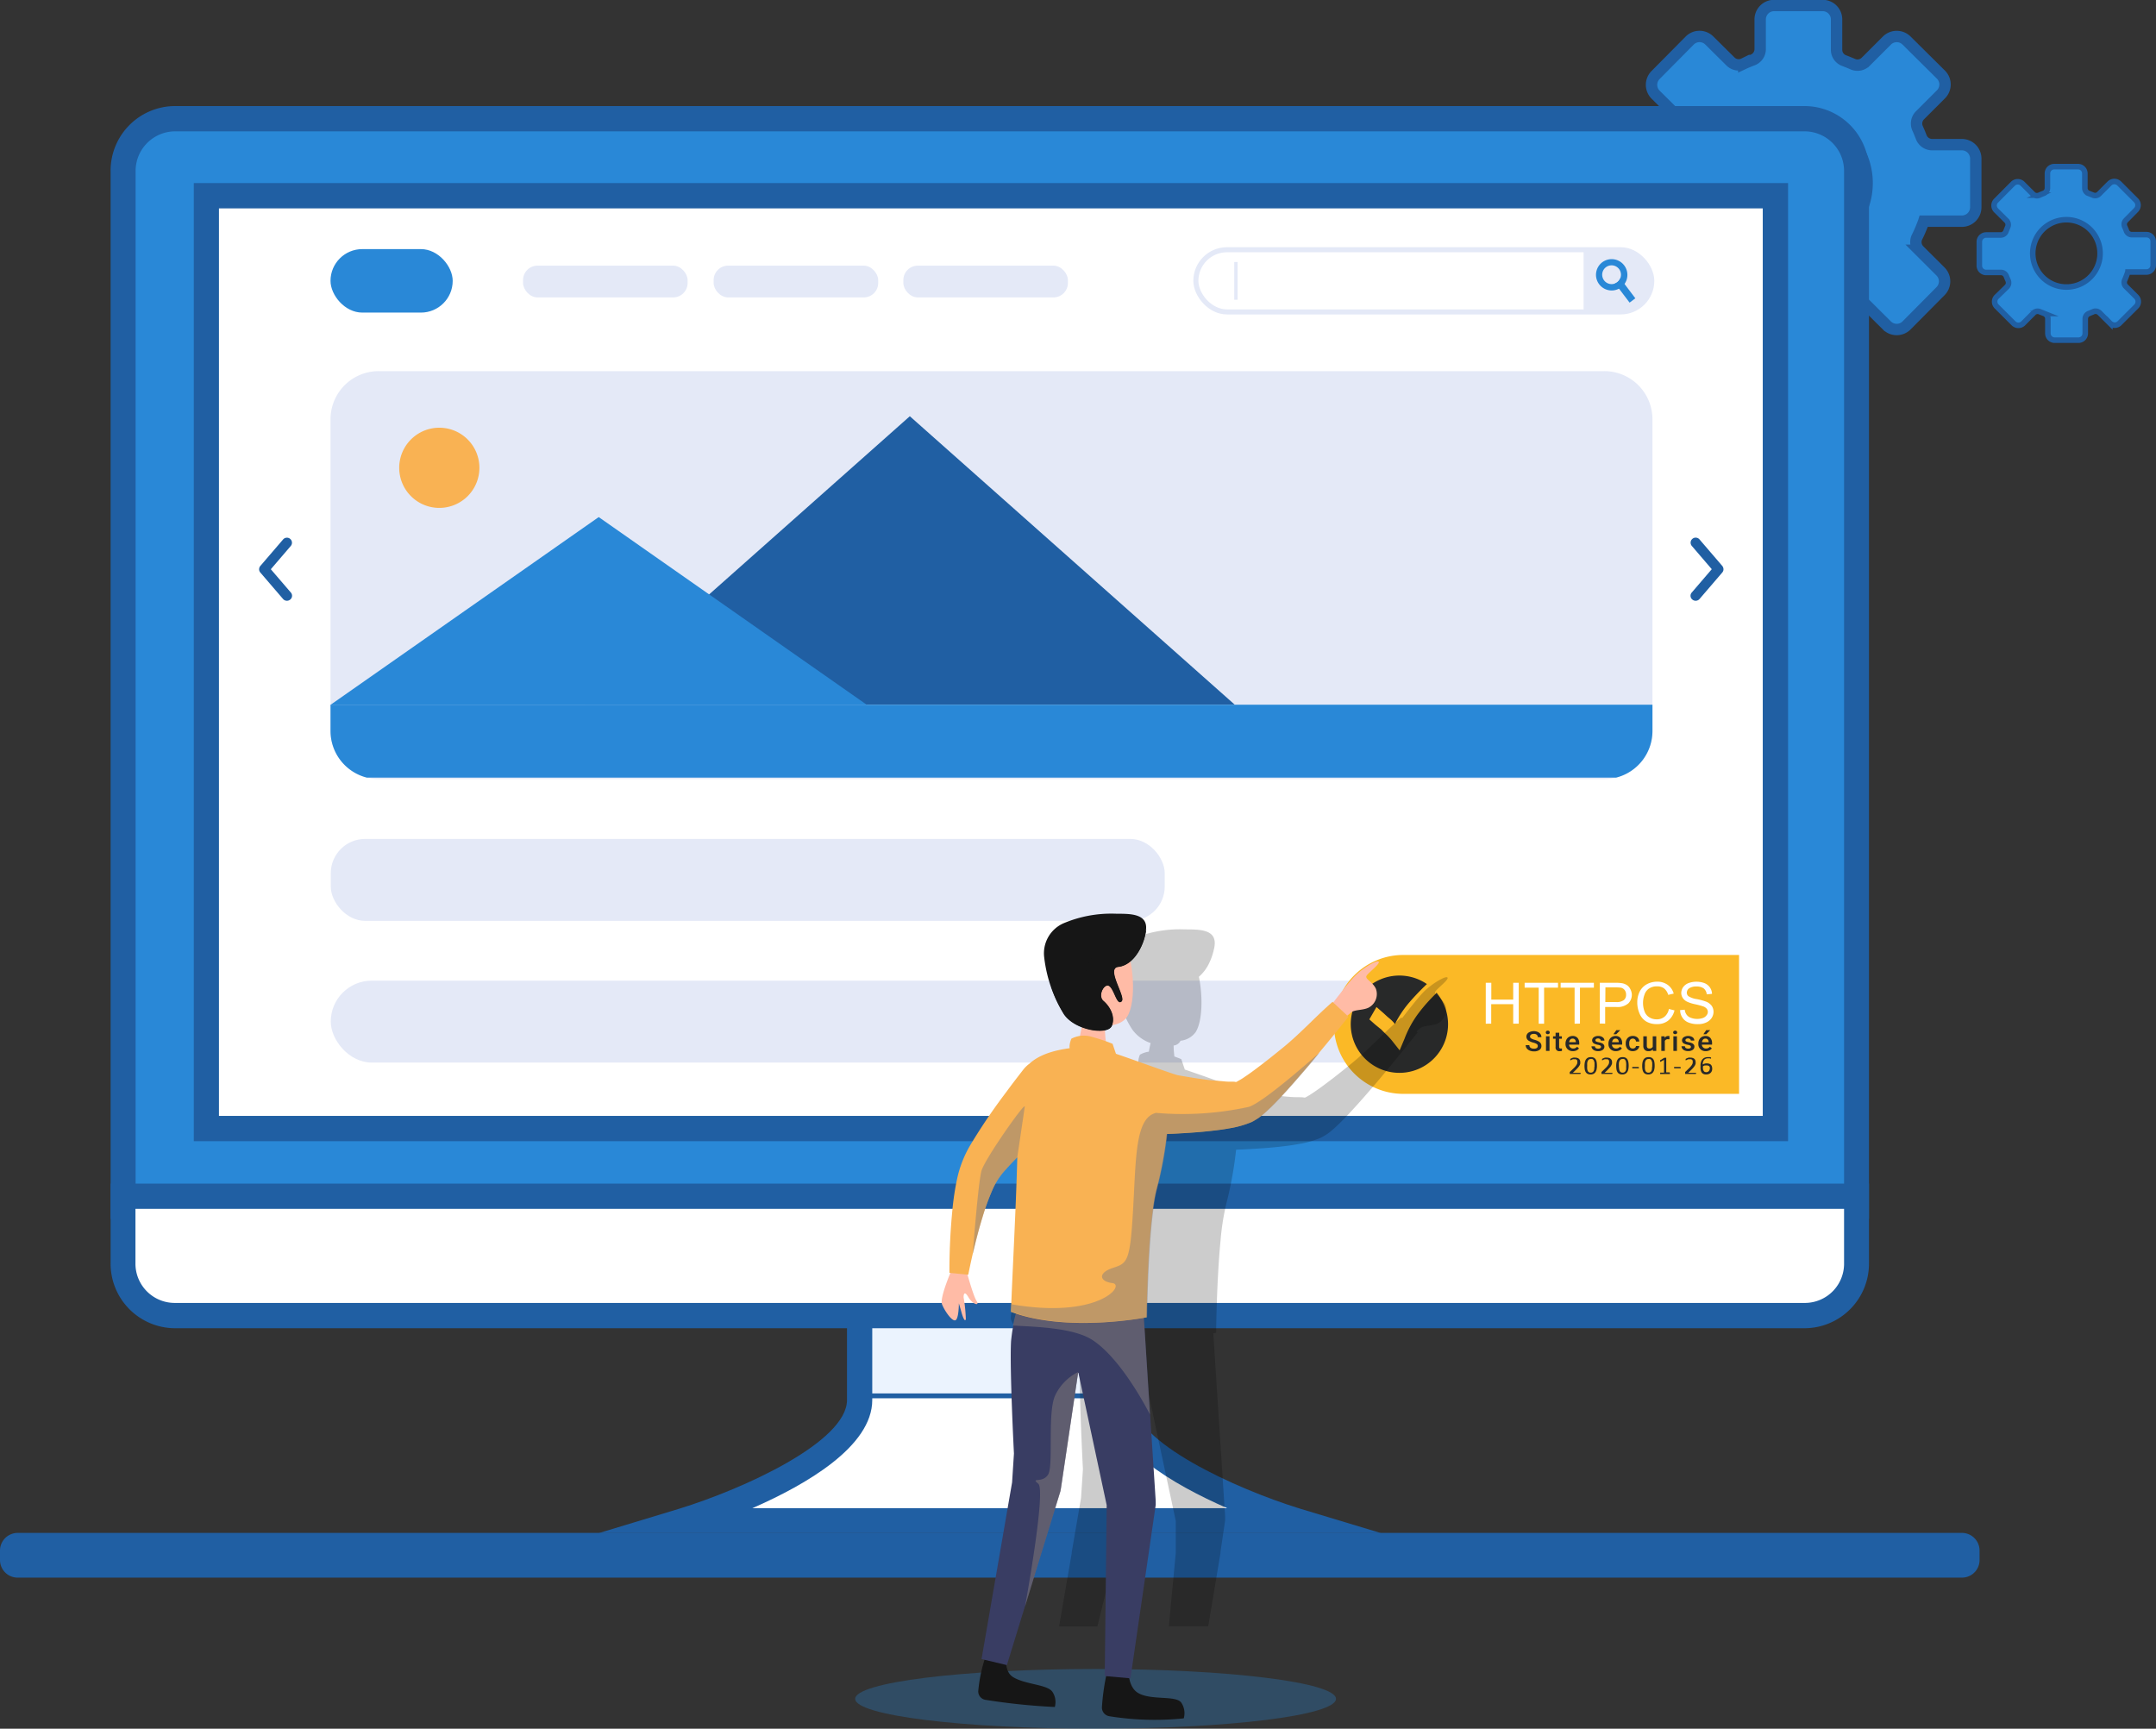 <svg xmlns="http://www.w3.org/2000/svg" viewBox="0 0 443.11 355.32"><rect x="0" y="0" width="443.11" height="355.32" fill="#333333" stroke="none"/><defs><style>.cls-1,.cls-13{isolation:isolate;}.cls-2{fill:#fff;}.cls-13,.cls-3,.cls-4,.cls-7{fill:#2988d7;}.cls-3,.cls-4,.cls-5{stroke:#205fa3;}.cls-10,.cls-3,.cls-4,.cls-5{stroke-miterlimit:10;}.cls-3{stroke-width:2.34px;}.cls-4{stroke-width:1.14px;}.cls-5{fill:#ebf3fe;}.cls-6{fill:#205fa3;}.cls-8{fill:#e4e9f7;}.cls-9{fill:#f9b253;}.cls-10{fill:none;stroke:#e4e9f7;stroke-width:1.04px;}.cls-11{fill:#fbb926;}.cls-12{fill:#282929;}.cls-13{opacity:0.3;}.cls-14{opacity:0.2;}.cls-15{fill:#161616;}.cls-16{fill:#393d63;}.cls-17{fill:#877f7d;opacity:0.5;mix-blend-mode:multiply;}.cls-18{fill:#ffbba6;}</style></defs><g class="cls-1"><g id="Calque_2" data-name="Calque 2"><g id="Calque_94" data-name="Calque 94"><rect class="cls-2" x="217.23" y="162.09" width="69.63" height="16.15" rx="6.9"/><rect class="cls-2" x="205.56" y="217.97" width="33.23" height="16.15" rx="7.45"/><rect class="cls-2" x="253.62" y="217.97" width="33.23" height="16.15" rx="7.45"/><path class="cls-3" d="M395.39,45.46h7.82a2.86,2.86,0,0,0,2.86-2.87v-10a2.87,2.87,0,0,0-2.87-2.86h-6.12a2.4,2.4,0,0,1-2.24-1.6c-.22-.57-.45-1.13-.7-1.69a2.4,2.4,0,0,1,.44-2.72l4.33-4.33a2.86,2.86,0,0,0,0-4.05l-7.06-7a2.87,2.87,0,0,0-4.05,0l-4.36,4.36a2.38,2.38,0,0,1-2.61.5c-.62-.27-1.29-.54-1.87-.76a2.36,2.36,0,0,1-1.5-2.2V4a2.86,2.86,0,0,0-2.86-2.87h-10A2.86,2.86,0,0,0,361.76,4v6.12a2.39,2.39,0,0,1-1.6,2.23c-.6.23-1.19.47-1.77.74a2.38,2.38,0,0,1-2.72-.44l-4.35-4.31a2.85,2.85,0,0,0-4.05,0l-7,7.07a2.86,2.86,0,0,0,0,4.05l4.38,4.35a2.38,2.38,0,0,1,.5,2.61c-.26.62-.53,1.29-.75,1.87a2.36,2.36,0,0,1-2.2,1.5l-6.18,0a2.86,2.86,0,0,0-2.86,2.87l0,10A2.86,2.86,0,0,0,336,45.56h6.12a2.4,2.4,0,0,1,2.24,1.6c.22.57.45,1.13.7,1.68a2.38,2.38,0,0,1-.44,2.72l-4.32,4.34a2.87,2.87,0,0,0,0,4l7.06,7a2.87,2.87,0,0,0,4.06,0l4.35-4.37a2.36,2.36,0,0,1,2.61-.5c.62.26,1.29.53,1.87.75a2.36,2.36,0,0,1,1.5,2.2v6.19a2.87,2.87,0,0,0,2.87,2.86l10,0a2.87,2.87,0,0,0,2.86-2.87V65.09a2.4,2.4,0,0,1,1.6-2.24c.57-.22,1.13-.45,1.69-.71a2.39,2.39,0,0,1,2.71.45l4.34,4.32a2.86,2.86,0,0,0,4,0l7-7.06a2.86,2.86,0,0,0,0-4.05l-4.37-4.36a2.38,2.38,0,0,1-.5-2.61C394.71,47.34,395.36,45.56,395.39,45.46ZM355.71,35.08a14.13,14.13,0,1,1,8.8,15.72A14.14,14.14,0,0,1,355.71,35.08Z"/><path class="cls-4" d="M437.31,55.91h3.83a1.4,1.4,0,0,0,1.4-1.4V49.63a1.39,1.39,0,0,0-1.41-1.4h-3a1.18,1.18,0,0,1-1.1-.79c-.1-.28-.22-.55-.34-.82a1.17,1.17,0,0,1,.22-1.33L439,43.17a1.41,1.41,0,0,0,0-2l-3.45-3.45a1.41,1.41,0,0,0-2,0l-2.14,2.14a1.13,1.13,0,0,1-1.27.24l-.92-.37a1.15,1.15,0,0,1-.73-1.08v-3a1.4,1.4,0,0,0-1.41-1.4h-4.88a1.4,1.4,0,0,0-1.4,1.4v3a1.19,1.19,0,0,1-.78,1.1q-.45.17-.87.36a1.17,1.17,0,0,1-1.33-.21l-2.13-2.12a1.4,1.4,0,0,0-2,0l-3.44,3.46a1.4,1.4,0,0,0,0,2l2.15,2.13a1.17,1.17,0,0,1,.24,1.28c-.13.3-.26.63-.37.92a1.15,1.15,0,0,1-1.07.73h-3a1.41,1.41,0,0,0-1.4,1.41v4.88A1.4,1.4,0,0,0,408.26,56h3a1.17,1.17,0,0,1,1.09.78c.11.28.23.55.35.83a1.17,1.17,0,0,1-.22,1.33L410.37,61a1.39,1.39,0,0,0,0,2l3.46,3.45a1.4,1.4,0,0,0,2,0l2.13-2.14a1.17,1.17,0,0,1,1.28-.24l.92.37a1.15,1.15,0,0,1,.73,1.08v3a1.4,1.4,0,0,0,1.4,1.4h4.88a1.4,1.4,0,0,0,1.4-1.4v-3a1.17,1.17,0,0,1,.78-1.09l.83-.35a1.17,1.17,0,0,1,1.33.22l2.12,2.11a1.39,1.39,0,0,0,2,0L439.05,63a1.41,1.41,0,0,0,0-2l-2.14-2.13a1.16,1.16,0,0,1-.24-1.28C437,56.83,437.3,56,437.31,55.91Zm-19.42-5.07a6.92,6.92,0,1,1,4.31,7.69A6.92,6.92,0,0,1,417.89,50.84Z"/><path class="cls-2" d="M230.16,287.76V254.15H176.68v33.61c0,13.65-36.39,24.77-36.39,24.77H266.56S230.16,301.41,230.16,287.76Z"/><path class="cls-5" d="M230.16,286.9V254.15H176.68V286.9Z"/><path class="cls-6" d="M267.27,310.11c-13.35-4.11-34.51-13.78-34.51-22.36V251.48H174.08v36.27c0,8.58-21.16,18.25-34.52,22.36l-16.5,5H283.84Zm-88-22.36V256.68h48.29v31.07c0,9.55,13.61,17.41,24.67,22.24H154.62C165.67,305.16,179.27,297.3,179.27,287.75Z"/><path class="cls-7" d="M371.06,24.46H35.84A10.62,10.62,0,0,0,25.32,35.22V248H381.58V35.22A10.66,10.66,0,0,0,371.06,24.46Z"/><path class="cls-6" d="M371.06,21.8H35.84A13.28,13.28,0,0,0,22.73,35.22v215.3H384.12V35.22A13.28,13.28,0,0,0,371.06,21.8ZM379,245.32H27.87V35.22a8.14,8.14,0,0,1,8-8.22H371.06A8.13,8.13,0,0,1,379,35.22Z"/><rect class="cls-2" x="42.37" y="40.29" width="322.53" height="191.73"/><path class="cls-8" d="M339.62,86.17v64.07a9.89,9.89,0,0,1-7.48,9.59,9.69,9.69,0,0,1-2.43.3H77.84a9.69,9.69,0,0,1-2.43-.3,9.89,9.89,0,0,1-7.48-9.59V86.17a9.9,9.9,0,0,1,9.91-9.89H329.71A9.9,9.9,0,0,1,339.62,86.17Z"/><rect class="cls-8" x="67.98" y="172.43" width="171.4" height="16.84" rx="7.06"/><rect class="cls-8" x="67.98" y="201.56" width="271.63" height="16.84" rx="8.42"/><path class="cls-9" d="M82.21,94.53a8.24,8.24,0,1,0,6.47-6.46A8.24,8.24,0,0,0,82.21,94.53Z"/><polygon class="cls-6" points="120.24 144.82 253.75 144.82 186.99 85.55 120.24 144.82"/><polygon class="cls-7" points="67.93 144.87 178.16 144.87 123.05 106.28 67.93 144.87"/><path class="cls-7" d="M339.62,144.84v5.4a9.89,9.89,0,0,1-7.48,9.59H75.41a9.89,9.89,0,0,1-7.48-9.59v-5.4Z"/><path class="cls-6" d="M354.21,116.9a1.15,1.15,0,0,0-.24-.58l-4.68-5.45a1,1,0,0,0-1.58,1.34h0l4.1,4.78-4.1,4.78a1,1,0,0,0,.11,1.46,1.05,1.05,0,0,0,1.47-.11h0l4.68-5.45a1,1,0,0,0,.24-.77Z"/><rect class="cls-10" x="245.78" y="51.33" width="93.7" height="12.78" rx="6.39"/><path class="cls-8" d="M325.47,51.2h7.62a6.53,6.53,0,0,1,6.53,6.53v0a6.53,6.53,0,0,1-6.53,6.53h-7.62a0,0,0,0,1,0,0V51.2A0,0,0,0,1,325.47,51.2Z"/><path class="cls-7" d="M336.1,61.31l-1.18.89-2.19-2.89-.8-1.05a1.75,1.75,0,0,0,.46-.26,1.94,1.94,0,0,0,.61-.79l.85,1.12Z"/><path class="cls-7" d="M333.78,54.51a3.22,3.22,0,1,0-1,4.8,2.6,2.6,0,0,0,.45-.28,3.4,3.4,0,0,0,.67-.7A3.23,3.23,0,0,0,333.78,54.51ZM332.39,58a1.75,1.75,0,0,1-.46.26,1.93,1.93,0,1,1,.46-.26Z"/><rect class="cls-8" x="253.67" y="53.85" width="0.69" height="7.76"/><rect class="cls-7" x="67.93" y="51.2" width="25.11" height="13.05" rx="6.53"/><rect class="cls-8" x="107.5" y="54.6" width="33.82" height="6.53" rx="2.97"/><rect class="cls-8" x="146.67" y="54.6" width="33.82" height="6.53" rx="2.97"/><rect class="cls-8" x="185.66" y="54.6" width="33.82" height="6.53" rx="2.97"/><path class="cls-6" d="M53.26,116.9a1,1,0,0,0,.24.77l4.68,5.45h0a1.05,1.05,0,0,0,1.47.11,1,1,0,0,0,.11-1.46L55.66,117l4.1-4.78h0a1,1,0,1,0-1.58-1.34l-4.68,5.45a1.06,1.06,0,0,0-.24.58Z"/><path class="cls-2" d="M25.32,245.8v13.78a10.55,10.55,0,0,0,10.52,10.76H371.06a10.59,10.59,0,0,0,10.52-10.76V245.8Z"/><path class="cls-6" d="M22.73,243.27v16.31A13.28,13.28,0,0,0,35.84,273H371.06a13.28,13.28,0,0,0,13.06-13.42V243.27ZM379,259.58a8.06,8.06,0,0,1-7.92,8.22H35.84a8.07,8.07,0,0,1-8-8.22V248.46H379Z"/><path class="cls-6" d="M39.83,37.63V234.56H367.49V37.63ZM362.29,229.36H45V42.83H362.29Z"/><path class="cls-6" d="M406.85,318.7v1.93a3.62,3.62,0,0,1-3.62,3.63H3.62A3.62,3.62,0,0,1,0,320.63V318.7a3.63,3.63,0,0,1,3.62-3.63H403.23A3.63,3.63,0,0,1,406.85,318.7Z"/><path class="cls-11" d="M357.42,224.83h-69a14.27,14.27,0,0,1-14.27-14.27h0a14.27,14.27,0,0,1,14.27-14.28h69Z"/><g id="Calque_2-2-7" data-name="Calque 2-2-7"><path id="path4344-2" class="cls-2" d="M305.36,210.41V202h1.14v3.46H311V202h1.14v8.4H311v-4h-4.52v4Z"/><path id="path4346-2" class="cls-2" d="M316.24,210.41V203h-2.89v-1h6.86v1h-2.86v7.41Z"/><path id="path4348-2" class="cls-2" d="M323.62,210.41V203h-2.87v-1h6.83v1h-2.86v7.39Z"/><path id="path4350-2" class="cls-2" d="M328.79,210.37V202H332a8,8,0,0,1,1.3.08,2.66,2.66,0,0,1,1.06.39,2,2,0,0,1,.7.81,2.59,2.59,0,0,1,.32,1.12,2.5,2.5,0,0,1-.71,1.82,3.37,3.37,0,0,1-2.53.75h-2.24v3.43Zm1.14-4.41h2.24a2.38,2.38,0,0,0,1.57-.41,1.37,1.37,0,0,0,.46-1.13,1.51,1.51,0,0,0-.28-.91,1.34,1.34,0,0,0-.72-.49,6,6,0,0,0-1-.07h-2.25Z"/><path id="path4352-2" class="cls-2" d="M343,207.38l1.15.29a3.86,3.86,0,0,1-1.29,2.1,3.58,3.58,0,0,1-2.3.72,4.18,4.18,0,0,1-2.26-.56,3.47,3.47,0,0,1-1.33-1.6,5.6,5.6,0,0,1-.47-2.25,4.93,4.93,0,0,1,.51-2.3,3.61,3.61,0,0,1,1.46-1.49,4.53,4.53,0,0,1,2.1-.52,3.68,3.68,0,0,1,2.18.65,3.3,3.3,0,0,1,1.24,1.8l-1.13.26a2.62,2.62,0,0,0-.87-1.34,2.41,2.41,0,0,0-1.43-.41,2.84,2.84,0,0,0-1.67.47,2.39,2.39,0,0,0-.91,1.25,4.89,4.89,0,0,0-.3,1.61,5,5,0,0,0,.33,1.87,2.34,2.34,0,0,0,1,1.19,2.84,2.84,0,0,0,1.47.39,2.42,2.42,0,0,0,1.63-.55,2.68,2.68,0,0,0,.89-1.59Z"/><path id="path4354-2" class="cls-2" d="M345.17,207.63l1.08-.1a2.18,2.18,0,0,0,.37,1,1.8,1.8,0,0,0,.86.65,3.67,3.67,0,0,0,2.49.06,1.62,1.62,0,0,0,.74-.52A1.13,1.13,0,0,0,351,208a1.07,1.07,0,0,0-.24-.68,1.73,1.73,0,0,0-.78-.49,15.84,15.84,0,0,0-1.54-.41,7.69,7.69,0,0,1-1.67-.52,2.24,2.24,0,0,1-.92-.78,1.91,1.91,0,0,1-.31-1,2.13,2.13,0,0,1,.37-1.2,2.4,2.4,0,0,1,1.11-.85,4.52,4.52,0,0,1,1.59-.29,4.71,4.71,0,0,1,1.7.29,2.44,2.44,0,0,1,1.55,2.21l-1.09.09a1.74,1.74,0,0,0-.6-1.2,2.45,2.45,0,0,0-1.51-.41,2.58,2.58,0,0,0-1.51.38,1.14,1.14,0,0,0-.47.89.94.94,0,0,0,.34.73,4.47,4.47,0,0,0,1.73.6,11.85,11.85,0,0,1,1.94.53,2.63,2.63,0,0,1,1.12.86,2.19,2.19,0,0,1,.36,1.19,2.33,2.33,0,0,1-.39,1.3,2.66,2.66,0,0,1-1.14.93,3.94,3.94,0,0,1-1.66.33,5,5,0,0,1-1.94-.33,2.56,2.56,0,0,1-1.25-1,2.64,2.64,0,0,1-.48-1.52Z"/></g><g id="Calque_2-2-2-8" data-name="Calque 2-2-2-8"><g id="Calque_1-2-9" data-name="Calque 1-2-9"><g id="Calque_2-2-3-8" data-name="Calque 2-2-3-8"><g id="Calque_1-2-2-9" data-name="Calque 1-2-2-9"><g id="g4334-8"><path id="path4362-8" class="cls-12" d="M295.35,204a34.93,34.93,0,0,0-3.81,4.25,21.47,21.47,0,0,0-2.88,5.25l-1,2.38-1.63-2.06a14.79,14.79,0,0,0-1.15-1.22c-.41-.39-.74-.73-1-1l-1.23-1-1.22-1.08,1.47-2.54,1.15,1c.56.48,1,.94,1.5,1.33a8.35,8.35,0,0,1,1.15,1.16,21.53,21.53,0,0,1,3.1-4.61c1-1.15,2.15-2.35,3.46-3.6A10,10,0,1,0,295.2,204Z"/></g></g></g></g></g><path class="cls-12" d="M316.05,215a.46.46,0,0,0-.2-.41,2.37,2.37,0,0,0-.72-.29,3.56,3.56,0,0,1-.83-.33,1,1,0,0,1-.59-.9,1,1,0,0,1,.42-.81,2.08,2.08,0,0,1,1.91-.16,1.3,1.3,0,0,1,.56.44,1.13,1.13,0,0,1,.2.64h-.75a.63.63,0,0,0-.21-.5.91.91,0,0,0-.61-.18,1,1,0,0,0-.57.15.5.5,0,0,0-.2.41.43.43,0,0,0,.22.37,2.45,2.45,0,0,0,.72.29,3.58,3.58,0,0,1,.81.32,1.21,1.21,0,0,1,.45.41,1,1,0,0,1,.14.55.93.93,0,0,1-.41.8,1.88,1.88,0,0,1-1.12.3,2.25,2.25,0,0,1-.87-.16,1.5,1.5,0,0,1-.61-.45,1.1,1.1,0,0,1-.22-.67h.75a.67.67,0,0,0,.25.54,1.15,1.15,0,0,0,.7.18,1,1,0,0,0,.59-.14A.47.47,0,0,0,316.05,215Z"/><path class="cls-12" d="M317.7,212.21a.34.34,0,0,1,.1-.26.41.41,0,0,1,.3-.11.42.42,0,0,1,.31.11.34.34,0,0,1,.1.26.33.33,0,0,1-.1.25.41.41,0,0,1-.31.1.4.4,0,0,1-.3-.1A.33.33,0,0,1,317.7,212.21Zm.76,3.79h-.72v-3h.72Z"/><path class="cls-12" d="M320.46,212.26V213H321v.5h-.56v1.68a.37.37,0,0,0,.07.25.35.35,0,0,0,.26.07,1.07,1.07,0,0,0,.25,0V216a2,2,0,0,1-.47.06.75.75,0,0,1-.84-.86v-1.7h-.52V213h.52v-.73Z"/><path class="cls-12" d="M323.29,216.05a1.54,1.54,0,0,1-1.11-.4,1.44,1.44,0,0,1-.43-1.08v-.08a1.79,1.79,0,0,1,.19-.81,1.32,1.32,0,0,1,.52-.55,1.45,1.45,0,0,1,.75-.2,1.3,1.3,0,0,1,1,.39,1.58,1.58,0,0,1,.36,1.11v.28h-2.1a.84.84,0,0,0,.27.58.79.79,0,0,0,.58.22,1,1,0,0,0,.81-.37l.39.34a1.28,1.28,0,0,1-.52.42A1.66,1.66,0,0,1,323.29,216.05Zm-.08-2.58a.63.63,0,0,0-.48.2,1,1,0,0,0-.24.54h1.38v-.05a.8.8,0,0,0-.19-.51A.63.63,0,0,0,323.21,213.47Z"/><path class="cls-12" d="M329.06,215.18a.31.31,0,0,0-.16-.28,1.6,1.6,0,0,0-.52-.16,2.68,2.68,0,0,1-.62-.19.77.77,0,0,1-.54-.71.8.8,0,0,1,.35-.65,1.49,1.49,0,0,1,.89-.26,1.47,1.47,0,0,1,.93.27.83.83,0,0,1,.36.69H329a.38.38,0,0,0-.16-.32.59.59,0,0,0-.41-.13.63.63,0,0,0-.38.1.32.32,0,0,0-.15.28.26.26,0,0,0,.14.24,2.37,2.37,0,0,0,.56.17,3.14,3.14,0,0,1,.67.21.86.86,0,0,1,.35.29.69.69,0,0,1,.12.41.78.78,0,0,1-.36.66,1.58,1.58,0,0,1-.94.25,1.71,1.71,0,0,1-.7-.13,1.07,1.07,0,0,1-.48-.37.8.8,0,0,1-.17-.5h.7a.47.47,0,0,0,.19.37.82.82,0,0,0,.47.12.72.72,0,0,0,.43-.1A.29.29,0,0,0,329.06,215.18Z"/><path class="cls-12" d="M332.12,216.05a1.53,1.53,0,0,1-1.11-.4,1.4,1.4,0,0,1-.43-1.08v-.08a1.67,1.67,0,0,1,.19-.81,1.26,1.26,0,0,1,.52-.55,1.44,1.44,0,0,1,.74-.2,1.32,1.32,0,0,1,1,.39,1.58,1.58,0,0,1,.36,1.11v.28h-2.1a.87.87,0,0,0,.26.58.82.82,0,0,0,.59.22,1,1,0,0,0,.81-.37l.39.34a1.34,1.34,0,0,1-.52.42A1.66,1.66,0,0,1,332.12,216.05Zm-.09-2.58a.63.63,0,0,0-.48.2,1,1,0,0,0-.23.54h1.37v-.05a.75.75,0,0,0-.19-.51A.61.61,0,0,0,332,213.47Zm.17-1.74H333l-.82.84h-.58Z"/><path class="cls-12" d="M335.59,215.51a.68.68,0,0,0,.45-.15.48.48,0,0,0,.19-.36h.68a.92.92,0,0,1-.19.52,1.24,1.24,0,0,1-.48.39,1.53,1.53,0,0,1-.64.14,1.42,1.42,0,0,1-1.07-.41,1.57,1.57,0,0,1-.4-1.13v-.07a1.52,1.52,0,0,1,.4-1.1,1.4,1.4,0,0,1,1.06-.41,1.42,1.42,0,0,1,.94.31,1.14,1.14,0,0,1,.38.83h-.68a.6.6,0,0,0-.19-.43.71.71,0,0,0-1,.07,1.13,1.13,0,0,0-.19.72v.11a1.21,1.21,0,0,0,.18.73A.66.66,0,0,0,335.59,215.51Z"/><path class="cls-12" d="M339.7,215.7a1.16,1.16,0,0,1-.9.35,1,1,0,0,1-.79-.29,1.14,1.14,0,0,1-.27-.82V213h.72v1.94q0,.57.51.57a.74.74,0,0,0,.71-.35V213h.72v3h-.68Z"/><path class="cls-12" d="M343.12,213.6l-.3,0a.65.65,0,0,0-.66.36V216h-.72v-3h.68l0,.33a.84.84,0,0,1,.73-.39.62.62,0,0,1,.25,0Z"/><path class="cls-12" d="M343.88,212.21a.34.34,0,0,1,.1-.26.45.45,0,0,1,.31-.11.41.41,0,0,1,.3.11.35.35,0,0,1,.11.26.34.34,0,0,1-.11.25.4.4,0,0,1-.3.1.45.45,0,0,1-.31-.1A.33.33,0,0,1,343.88,212.21Zm.77,3.79h-.73v-3h.73Z"/><path class="cls-12" d="M347.53,215.18a.32.32,0,0,0-.15-.28,1.77,1.77,0,0,0-.53-.16,2.68,2.68,0,0,1-.62-.19.77.77,0,0,1-.54-.71.8.8,0,0,1,.35-.65,1.71,1.71,0,0,1,1.83,0,.84.84,0,0,1,.35.69h-.72a.38.38,0,0,0-.16-.32.57.57,0,0,0-.4-.13.67.67,0,0,0-.39.1.32.32,0,0,0-.15.28.26.26,0,0,0,.14.24,2.37,2.37,0,0,0,.56.17,3,3,0,0,1,.67.21,1,1,0,0,1,.36.29.68.68,0,0,1,.11.41.78.78,0,0,1-.36.66,1.56,1.56,0,0,1-.94.25,1.75,1.75,0,0,1-.7-.13,1.07,1.07,0,0,1-.48-.37.86.86,0,0,1-.17-.5h.7a.47.47,0,0,0,.19.37.84.84,0,0,0,.47.12.78.78,0,0,0,.44-.1A.28.28,0,0,0,347.53,215.18Z"/><path class="cls-12" d="M350.59,216.05a1.53,1.53,0,0,1-1.11-.4,1.4,1.4,0,0,1-.43-1.08v-.08a1.67,1.67,0,0,1,.19-.81,1.32,1.32,0,0,1,.52-.55,1.45,1.45,0,0,1,.75-.2,1.31,1.31,0,0,1,1,.39,1.58,1.58,0,0,1,.36,1.11v.28h-2.1a.84.84,0,0,0,.27.58.79.79,0,0,0,.58.22,1,1,0,0,0,.81-.37l.39.34a1.28,1.28,0,0,1-.52.42A1.66,1.66,0,0,1,350.59,216.05Zm-.09-2.58a.66.66,0,0,0-.48.2,1,1,0,0,0-.23.54h1.38v-.05a.75.75,0,0,0-.2-.51A.61.61,0,0,0,350.5,213.47Zm.17-1.74h.82l-.82.84h-.58Z"/><path class="cls-12" d="M324.83,220.59a.28.28,0,0,1,0,.09.14.14,0,0,1,0,.06l0,0h-2.16l-.05,0,0-.06s0-.06,0-.1,0-.07,0-.1a.19.19,0,0,1,0-.07l0-.06.06-.06.74-.72a3.9,3.9,0,0,0,.41-.44,3.72,3.72,0,0,0,.24-.35,1.19,1.19,0,0,0,.11-.29,1.13,1.13,0,0,0,0-.25.78.78,0,0,0,0-.22.57.57,0,0,0-.12-.18.67.67,0,0,0-.2-.12.76.76,0,0,0-.27,0,1,1,0,0,0-.32,0,1.18,1.18,0,0,0-.25.1.5.5,0,0,0-.18.1.24.24,0,0,1-.11,0h0l0,0s0,0,0-.07a.31.31,0,0,1,0-.1.13.13,0,0,1,0-.06v-.06a.05.05,0,0,0,0,0l.05,0,.12-.08.21-.09a1.15,1.15,0,0,1,.28-.08,1.66,1.66,0,0,1,.32,0,1.33,1.33,0,0,1,.47.07.86.86,0,0,1,.34.19.81.81,0,0,1,.19.29.8.8,0,0,1,.07.34,1.76,1.76,0,0,1,0,.33,1.58,1.58,0,0,1-.13.36,2.85,2.85,0,0,1-.3.43c-.13.15-.29.33-.51.54l-.58.57h1.65l0,0a.08.08,0,0,1,0,.06A.19.19,0,0,1,324.83,220.59Z"/><path class="cls-12" d="M328.21,219.05a3.29,3.29,0,0,1-.07.73,1.49,1.49,0,0,1-.22.56,1,1,0,0,1-.41.37,1.27,1.27,0,0,1-.62.13,1.25,1.25,0,0,1-.58-.12.91.91,0,0,1-.39-.34,1.49,1.49,0,0,1-.21-.56,4.22,4.22,0,0,1-.06-.75,4,4,0,0,1,.07-.73,1.83,1.83,0,0,1,.22-.57,1.12,1.12,0,0,1,.41-.37,1.43,1.43,0,0,1,.62-.12,1.32,1.32,0,0,1,.59.11,1,1,0,0,1,.38.34,1.49,1.49,0,0,1,.21.56A4.26,4.26,0,0,1,328.21,219.05Zm-.5,0c0-.17,0-.33,0-.46s0-.26-.06-.37a1.69,1.69,0,0,0-.1-.27.58.58,0,0,0-.15-.19.5.5,0,0,0-.19-.1.69.69,0,0,0-.25,0,.7.7,0,0,0-.4.11.66.66,0,0,0-.23.29,1.5,1.5,0,0,0-.12.44,4.63,4.63,0,0,0,0,.54,4.16,4.16,0,0,0,0,.66,1.61,1.61,0,0,0,.13.45.61.61,0,0,0,.24.24.65.65,0,0,0,.35.08.61.61,0,0,0,.28-.05.57.57,0,0,0,.21-.13.86.86,0,0,0,.15-.22c0-.08.06-.18.09-.28a1.66,1.66,0,0,0,0-.33C327.7,219.33,327.71,219.21,327.71,219.08Z"/><path class="cls-12" d="M331.35,220.59s0,.06,0,.09,0,0,0,.06a.08.08,0,0,1,0,0h-2.16l-.05,0,0-.06a.51.51,0,0,1,0-.2s0-.05,0-.07l0-.06.06-.06.74-.72a3.9,3.9,0,0,0,.41-.44,3.72,3.72,0,0,0,.24-.35,1.83,1.83,0,0,0,.11-.29,1.1,1.1,0,0,0,0-.25.54.54,0,0,0,0-.22.36.36,0,0,0-.12-.18.52.52,0,0,0-.19-.12.76.76,0,0,0-.27,0,1.14,1.14,0,0,0-.33,0,1.45,1.45,0,0,0-.25.1.77.77,0,0,0-.18.1.22.22,0,0,1-.1,0h0l0,0s0,0,0-.07a.31.31,0,0,1,0-.1v-.06s0,0,0-.06l0,0,.05,0,.12-.08.21-.09a1.15,1.15,0,0,1,.28-.08,1.66,1.66,0,0,1,.32,0,1.37,1.37,0,0,1,.47.07.89.89,0,0,1,.33.19.72.72,0,0,1,.2.29.8.8,0,0,1,.07.34,1.76,1.76,0,0,1,0,.33,1.65,1.65,0,0,1-.14.36,2.16,2.16,0,0,1-.29.43q-.2.22-.51.54l-.58.57h1.65l0,0s0,0,0,.06S331.35,220.56,331.35,220.59Z"/><path class="cls-12" d="M334.73,219.05a4,4,0,0,1-.07.73,1.49,1.49,0,0,1-.22.56,1.12,1.12,0,0,1-.41.37,1.29,1.29,0,0,1-.62.13,1.32,1.32,0,0,1-.59-.12.89.89,0,0,1-.38-.34,1.49,1.49,0,0,1-.21-.56,4.22,4.22,0,0,1-.06-.75,3.29,3.29,0,0,1,.07-.73,1.62,1.62,0,0,1,.22-.57,1,1,0,0,1,.41-.37,1.38,1.38,0,0,1,.61-.12,1.27,1.27,0,0,1,.59.11,1,1,0,0,1,.39.34,1.68,1.68,0,0,1,.21.56A4.26,4.26,0,0,1,334.73,219.05Zm-.51,0a3.24,3.24,0,0,0,0-.46,3.33,3.33,0,0,0-.05-.37,1.69,1.69,0,0,0-.1-.27.74.74,0,0,0-.15-.19.47.47,0,0,0-.2-.1.61.61,0,0,0-.24,0,.68.68,0,0,0-.4.11.76.76,0,0,0-.24.29,1.89,1.89,0,0,0-.12.44,4.63,4.63,0,0,0,0,.54,4,4,0,0,0,.05.66,1.33,1.33,0,0,0,.13.45.56.56,0,0,0,.24.24.63.63,0,0,0,.35.08.61.61,0,0,0,.28-.05.57.57,0,0,0,.21-.13.83.83,0,0,0,.14-.22,1.15,1.15,0,0,0,.09-.28,1.63,1.63,0,0,0,0-.33C334.22,219.33,334.22,219.21,334.22,219.08Z"/><path class="cls-12" d="M336.82,219.44a.22.22,0,0,1,0,.14.08.08,0,0,1-.07,0h-1.2a.07.07,0,0,1-.07,0,.24.24,0,0,1,0-.14.22.22,0,0,1,0-.14.07.07,0,0,1,.07,0h1.24l0,0a.14.14,0,0,1,0,.06S336.82,219.4,336.82,219.44Z"/><path class="cls-12" d="M340.07,219.05a3.29,3.29,0,0,1-.07.73,1.49,1.49,0,0,1-.22.56,1,1,0,0,1-.41.37,1.27,1.27,0,0,1-.62.13,1.25,1.25,0,0,1-.58-.12.91.91,0,0,1-.39-.34,1.68,1.68,0,0,1-.21-.56,4.22,4.22,0,0,1-.06-.75,4,4,0,0,1,.07-.73,1.83,1.83,0,0,1,.22-.57,1.12,1.12,0,0,1,.41-.37,1.43,1.43,0,0,1,.62-.12,1.32,1.32,0,0,1,.59.11,1,1,0,0,1,.38.34,1.49,1.49,0,0,1,.21.56A4.26,4.26,0,0,1,340.07,219.05Zm-.5,0c0-.17,0-.33,0-.46s0-.26-.06-.37a1.69,1.69,0,0,0-.1-.27.58.58,0,0,0-.15-.19.5.5,0,0,0-.19-.1.69.69,0,0,0-.25,0,.72.72,0,0,0-.4.11.66.66,0,0,0-.23.29,1.5,1.5,0,0,0-.12.44,4.63,4.63,0,0,0,0,.54,4.16,4.16,0,0,0,0,.66,1.61,1.61,0,0,0,.13.45.69.69,0,0,0,.24.24.65.65,0,0,0,.35.08.61.61,0,0,0,.28-.05.57.57,0,0,0,.21-.13.86.86,0,0,0,.15-.22c0-.08.06-.18.09-.28a1.66,1.66,0,0,0,0-.33C339.56,219.33,339.57,219.21,339.57,219.08Z"/><path class="cls-12" d="M343.21,220.61v.08l0,.06,0,0h-2l0,0a.11.11,0,0,1,0-.06.19.19,0,0,1,0-.08.25.25,0,0,1,0-.09.08.08,0,0,1,0-.05l0,0H342v-2.63l-.71.39-.09,0h0a.09.09,0,0,1,0-.06s0-.06,0-.1a.19.19,0,0,1,0-.08.13.13,0,0,1,0-.06l0,0,0,0,.85-.52h.4l0,0a0,0,0,0,1,0,0v3h.71a.08.08,0,0,1,0,0s0,0,0,.05Z"/><path class="cls-12" d="M345.42,219.44a.22.22,0,0,1,0,.14.07.07,0,0,1-.07,0h-1.2a.07.07,0,0,1-.07,0,.24.24,0,0,1,0-.14.22.22,0,0,1,0-.14.07.07,0,0,1,.07,0h1.24l0,0a.14.14,0,0,1,0,.06A.25.25,0,0,1,345.42,219.44Z"/><path class="cls-12" d="M348.55,220.59a.28.28,0,0,1,0,.09.14.14,0,0,1,0,.06l0,0h-2.16l-.05,0,0-.06s0-.06,0-.1,0-.07,0-.1a.19.19,0,0,1,0-.07.21.21,0,0,1,0-.06l.05-.06.74-.72a3.9,3.9,0,0,0,.41-.44,1.83,1.83,0,0,0,.24-.35,1.19,1.19,0,0,0,.11-.29,1.13,1.13,0,0,0,0-.25.78.78,0,0,0,0-.22.57.57,0,0,0-.12-.18.56.56,0,0,0-.2-.12.76.76,0,0,0-.27,0,1,1,0,0,0-.32,0,1.18,1.18,0,0,0-.25.1.5.5,0,0,0-.18.1.24.24,0,0,1-.11,0h0l0,0a.14.14,0,0,1,0-.07s0-.06,0-.1a.13.13,0,0,1,0-.06.13.13,0,0,1,0-.06s0,0,0,0l.05,0,.12-.08.21-.09a1.29,1.29,0,0,1,.28-.08,1.66,1.66,0,0,1,.32,0,1.33,1.33,0,0,1,.47.07.86.86,0,0,1,.34.19.84.84,0,0,1,.2.29,1,1,0,0,1,.06.34,1.76,1.76,0,0,1,0,.33,1.58,1.58,0,0,1-.13.36,2.85,2.85,0,0,1-.3.43,5.77,5.77,0,0,1-.51.54l-.58.57h1.65a.08.08,0,0,1,0,0,.08.08,0,0,1,0,.06A.19.19,0,0,1,348.55,220.59Z"/><path class="cls-12" d="M351.9,219.67a1.31,1.31,0,0,1-.07.44,1.1,1.1,0,0,1-.23.37,1,1,0,0,1-.39.26,1.4,1.4,0,0,1-.56.1,1.64,1.64,0,0,1-.41-.05,1,1,0,0,1-.31-.16.73.73,0,0,1-.22-.24,1.64,1.64,0,0,1-.14-.33,2.38,2.38,0,0,1-.07-.4,3.59,3.59,0,0,1,0-.47,3.4,3.4,0,0,1,0-.45,2.85,2.85,0,0,1,.09-.44,1.44,1.44,0,0,1,.18-.4,1.22,1.22,0,0,1,.28-.32,1.16,1.16,0,0,1,.41-.22,1.55,1.55,0,0,1,.55-.08h.22l.2,0,.15.05.08,0a.05.05,0,0,1,0,0l0,0a.09.09,0,0,0,0,.05v.15a.43.43,0,0,1,0,.05s0,0,0,0h-.13l-.13-.05-.18,0-.26,0a1,1,0,0,0-.46.11.81.81,0,0,0-.31.27,1.22,1.22,0,0,0-.18.4,2.31,2.31,0,0,0-.07.47l.17-.08.2-.07.24-.06.26,0a1.41,1.41,0,0,1,.5.08.89.89,0,0,1,.34.21.92.92,0,0,1,.18.32A1.62,1.62,0,0,1,351.9,219.67Zm-.49,0a1.18,1.18,0,0,0,0-.28.51.51,0,0,0-.11-.22.46.46,0,0,0-.2-.13.8.8,0,0,0-.32-.05.75.75,0,0,0-.21,0l-.21,0-.18.08a.56.56,0,0,0-.17.09,2.94,2.94,0,0,0,0,.57,1.12,1.12,0,0,0,.14.38.47.47,0,0,0,.22.2.75.75,0,0,0,.31.06.63.63,0,0,0,.32-.07.62.62,0,0,0,.22-.17.56.56,0,0,0,.13-.24A.92.92,0,0,0,351.41,219.71Z"/><ellipse class="cls-13" cx="225.17" cy="349.18" rx="49.41" ry="6.14"/><g class="cls-14"><path d="M297,206.47a3,3,0,0,1-.58,3.15,2.8,2.8,0,0,1-1,.76c-1.23.54-2.92.35-3.6,1-.19.18-.45.39-.7.59l.24.23c-1.63,2-3.26,4.08-4.93,6.09-1.3,1.58-2.61,3.16-3.95,4.73-1.52,1.77-3.06,3.54-4.69,5.3-.81.88-1.64,1.75-2.56,2.64-.46.44-.9.88-1.48,1.36a9.63,9.63,0,0,1-.92.72,15.44,15.44,0,0,1-1.35.8,19.46,19.46,0,0,1-4.7,1.32c-1.35.26-2.57.39-3.82.54-2.49.27-4.88.41-7.29.54l-1.62.06A78.41,78.41,0,0,1,252,247.54a51.55,51.55,0,0,0-1.15,7.45c-.81,8.38-.91,18.95-.91,18.95s-.2.05-.58.11l2.43,37.56,0,.7,0,.21-.17,1.17-.78,5.28,0,.22-2.52,15.07h-8.09l1.42-15.07V319l0-2.64,0-2.64v-1.11l-5.85-27.36-3.57,23.86-.09.57-1.25,4-.81,2.64L229.3,319l-.07.22-3.69,15.07h-7.87l2.6-15.07,0-.22.46-2.64.45-2.64,1-5.83h0l.39-5.9s-.92-17.69-.59-23.1a28.11,28.11,0,0,1,1-5.68l-1-.36c.26-8.23,1-21.24,1.3-31.77-.82.84-1.63,1.67-2.36,2.51a14.55,14.55,0,0,0-2.77,4.23,48.63,48.63,0,0,0-2,5.5c-1.18,3.85-2.16,7.9-3,11.9h-.14a34.72,34.72,0,0,0,1.85,5.4c.73,1.14-.8.72-1.66-.74s-1-.55-.95,0a31.29,31.29,0,0,1,.45,4.43c-.11.73-.53-.08-.86-1.27s-.57-1.92-.57-1.92,0,3.18-.7,3.48-2.21-1.91-2.75-3.28c-.41-1,1-4.59,1.67-6.37h-.25c0-4.29.17-8.51.6-12.83a57.46,57.46,0,0,1,1-6.6,22.76,22.76,0,0,1,2.75-6.91,119.21,119.21,0,0,1,7.39-10.9c1.15-1.55,2.3-3.06,3.47-4.57a6,6,0,0,1,1.23-1.18c1.75-1.63,4.46-2.68,8.28-3.19a4,4,0,0,1,.33-2,5.13,5.13,0,0,1,1.82-.61c.11-.6.23-1.2.37-1.77a7.85,7.85,0,0,1-3.68-2.66c-.22-.32-.45-.68-.66-1.06a1.75,1.75,0,0,1-.16-.27c-.2-.36-.39-.74-.58-1.14-.12-.24-.22-.49-.34-.73-.21-.5-.42-1-.62-1.56-.1-.27-.2-.55-.29-.83h0a30.57,30.57,0,0,1-1.44-6.13,6.74,6.74,0,0,1,3.93-7,25,25,0,0,1,10.35-2c2,.09,5.64-.28,6.48,1.78a2.86,2.86,0,0,1,.17,1.39c0,.33-.09.67-.17,1a12.42,12.42,0,0,1-1.14,3.14,8.34,8.34,0,0,1-1.93,2.44c.82,3.91.77,9.16-.68,11.4a4.4,4.4,0,0,1-3.1,1.75l-.05.11a1.74,1.74,0,0,1-1.36.87c0,.69.06,1.47.16,2.26.84.3,1.41.54,1.41.54l.73,2.14c1.84.63,4,1.38,6,2.1,3.27,1.16,6.18,2.2,6.79,2.3,2.2.38,4.42.75,6.55,1,1.05.11,2.15.24,3.09.27s1.9,0,2.09.1a.5.5,0,0,1,.17,0,3.51,3.51,0,0,0,.5-.26c.36-.19.81-.49,1.24-.78.87-.58,1.77-1.23,2.66-1.91,1.8-1.33,3.58-2.77,5.35-4.21l.2-.17c3.27-2.7,6.13-5.8,9.3-8.62.18-.18.38-.35.56-.51l.15.14c1.14-1.48,3.28-4.22,4.4-5.37,1.57-1.61,4.52-3.4,4.92-3s-2,2.16-2.46,2.86S296.31,205,297,206.47Z"/><path d="M231.17,208.44c-.22-.49-.43-1-.63-1.56Q230.86,207.69,231.17,208.44Z"/></g><path class="cls-15" d="M242.81,350c-1-1.6-6.15-.46-8.85-2-2.13-1.21-2-4.51-2-4.51l-4.25-.65a46.78,46.78,0,0,0-1.24,8.09,1.81,1.81,0,0,0,1.54,1.82,58.82,58.82,0,0,0,15.28.44A3.89,3.89,0,0,0,242.81,350Z"/><path class="cls-15" d="M216.32,347.77c-1-1.56-5.4-1.49-8-3-2.07-1.17-1.46-4.3-1.46-4.3l-4.08-.62a30.78,30.78,0,0,0-1.73,7.77,1.76,1.76,0,0,0,1.49,1.76,129.25,129.25,0,0,0,14.25,1.47A3.79,3.79,0,0,0,216.32,347.77Z"/><path class="cls-16" d="M237.52,308.42l-2.78-43.11-24.12-.37a34,34,0,0,0-2.82,10.72c-.32,5.42.59,23.1.59,23.1l-.38,5.92.1-.57L201.73,341l5.21,1.24,11-35.77.1-.56L221.6,282l5.85,27.36-.4,35.13,5.29.47,5.19-35.66,0-.2Z"/><path class="cls-17" d="M234.74,265.31l-24-.37h-.16a36.26,36.26,0,0,0-2.39,7.51c4.33.25,12.37.4,16.3,2.95,4.72,3.05,9.3,10.43,11.85,15.31Z"/><path class="cls-17" d="M216.92,286.7c-1.74,3.45-.32,14.6-1.53,16.42s-3.65.44-2,1.84-2.72,25.24-2.72,25.24h0l7.3-23.74.1-.56L221.6,282A10.2,10.2,0,0,0,216.92,286.7Z"/><path class="cls-18" d="M231,193.88c-2-3.09-7.7-3.66-11.92-.59s-.85,11.18-.85,11.18c3.29,7.19,11.42,7.61,13.42,4.5S233,197,231,193.88Z"/><path class="cls-18" d="M227.2,208.84s-.69,5.93,1.41,9.36a25.9,25.9,0,0,1-6-.11c-2.56-.47.84-11.11.84-11.11S226.17,207,227.2,208.84Z"/><path class="cls-15" d="M228.89,187.79a25.19,25.19,0,0,0-10.36,2,6.74,6.74,0,0,0-3.92,7,28.63,28.63,0,0,0,4.07,11.73c2.35,3.36,9,4.29,9.79,2.37s-.41-4-1.71-5.11.25-3.87,1.26-3.05,1.53,4,2.47,3.12-3.32-6.8-.68-7.1c1.93-.21,3.43-1.74,4.41-3.56a11.54,11.54,0,0,0,1.32-4.16C235.9,187.37,231.23,187.89,228.89,187.79Z"/><path class="cls-9" d="M220.18,213.5A5.53,5.53,0,0,1,224,213a36.92,36.92,0,0,1,4.66,1.54l1.07,3.16a29.82,29.82,0,0,0-6.26-.88C221.26,216.89,218.89,216.92,220.18,213.5Z"/><path class="cls-18" d="M198.52,260.83s1.45,5.4,2.18,6.55-.8.73-1.66-.74-1-.54-1,0a31.38,31.38,0,0,1,.46,4.44c-.11.72-.54-.08-.87-1.27s-.56-1.92-.56-1.92,0,3.18-.7,3.47-2.21-1.9-2.76-3.27,2.11-7.39,2.11-7.39Z"/><path class="cls-18" d="M273.28,207s3.57-4.73,5.14-6.34,4.52-3.4,4.92-3-2,2.17-2.46,2.87,1.21,1.2,1.9,2.7a3.16,3.16,0,0,1-1.56,3.91c-1.24.55-2.93.36-3.6,1s-2,1.58-2,1.58Z"/><path class="cls-9" d="M273.87,205.92c-3.46,3-6.52,6.4-10.06,9.3-1.78,1.45-3.56,2.88-5.35,4.22-.89.68-1.79,1.33-2.66,1.91a12.53,12.53,0,0,1-1.24.77c-.16.08-.44.28-.51.26a.9.9,0,0,0-.16,0c-.2-.11-1.1,0-2.1-.1s-2-.16-3.08-.27c-2.13-.24-4.35-.61-6.55-1-1.41-.25-14.63-5.3-17.25-5.75a8.06,8.06,0,0,0-1.9-.11c-5.54.31-9.25,1.44-11.45,3.49a6.41,6.41,0,0,0-1.22,1.17c-1.17,1.51-2.33,3-3.48,4.58a122.53,122.53,0,0,0-7.39,10.89,23.05,23.05,0,0,0-2.74,6.92,55,55,0,0,0-1,6.6,128.32,128.32,0,0,0-.6,12.82L199,262c.8-4,1.77-8.05,2.95-11.9a47.94,47.94,0,0,1,2-5.5,14.39,14.39,0,0,1,2.76-4.23c.74-.84,1.54-1.68,2.37-2.51-.27,10.52-1,23.54-1.3,31.77,11.54,4.35,27.88,1.13,27.88,1.13s.18-19.28,2.06-26.4a78.75,78.75,0,0,0,2.1-11.29l1.63-.06c2.41-.13,4.8-.27,7.28-.55,1.26-.14,2.48-.28,3.83-.53a20.06,20.06,0,0,0,4.7-1.32c.45-.23.91-.52,1.35-.8a10.64,10.64,0,0,0,.91-.73c.59-.47,1-.91,1.49-1.35.92-.89,1.75-1.76,2.56-2.64,1.63-1.76,3.16-3.53,4.69-5.31,3-3.57,6-7.16,8.88-10.81Z"/><path class="cls-15" d="M225,196.74c-2.7.68-1.13,6.47-4.58,6.5a12.17,12.17,0,0,1-4.34-.37,23.17,23.17,0,0,0,2.65,5.59c2.35,3.36,9,4.29,9.79,2.37s-.41-4-1.71-5.11.25-3.87,1.26-3.05,1.53,4,2.47,3.12-3.32-6.8-.68-7.1c1.93-.21,3.43-1.74,4.41-3.56a11.54,11.54,0,0,0,1.32-4.16S233.71,196.53,225,196.74Z"/><path class="cls-17" d="M256.6,227.52a63.73,63.73,0,0,1-19,1.22c-4.3,1-4.11,9.23-4.73,20s-1.2,10.89-4.22,11.89-2.73,2.75,0,3.1-2.83,7.45-20.76,4.35c0,.52,0,1,0,1.52,11.54,4.35,27.88,1.13,27.88,1.13s.18-19.28,2.06-26.4a78.75,78.75,0,0,0,2.1-11.29l1.63-.06c2.41-.13,4.8-.27,7.28-.55,1.26-.14,2.48-.28,3.83-.53a20.06,20.06,0,0,0,4.7-1.32c.45-.23.91-.52,1.35-.8a10.64,10.64,0,0,0,.91-.73c.59-.47,1-.91,1.49-1.35.92-.89,1.75-1.76,2.56-2.64,1.63-1.76,3.16-3.53,4.69-5.31,1-1.13,1.9-2.27,2.85-3.41C270.37,217.05,259.63,226.68,256.6,227.52Z"/><path class="cls-17" d="M201.73,240.61c-.71,2.48-1.79,17-1.79,17l.05-.09c.58-2.5,1.21-5,1.95-7.39a47.94,47.94,0,0,1,2-5.5,14.39,14.39,0,0,1,2.76-4.23c.74-.84,1.54-1.68,2.37-2.51,0,0,1.4-9.33,1.54-10.43S202.45,238.14,201.73,240.61Z"/></g></g></g></svg>